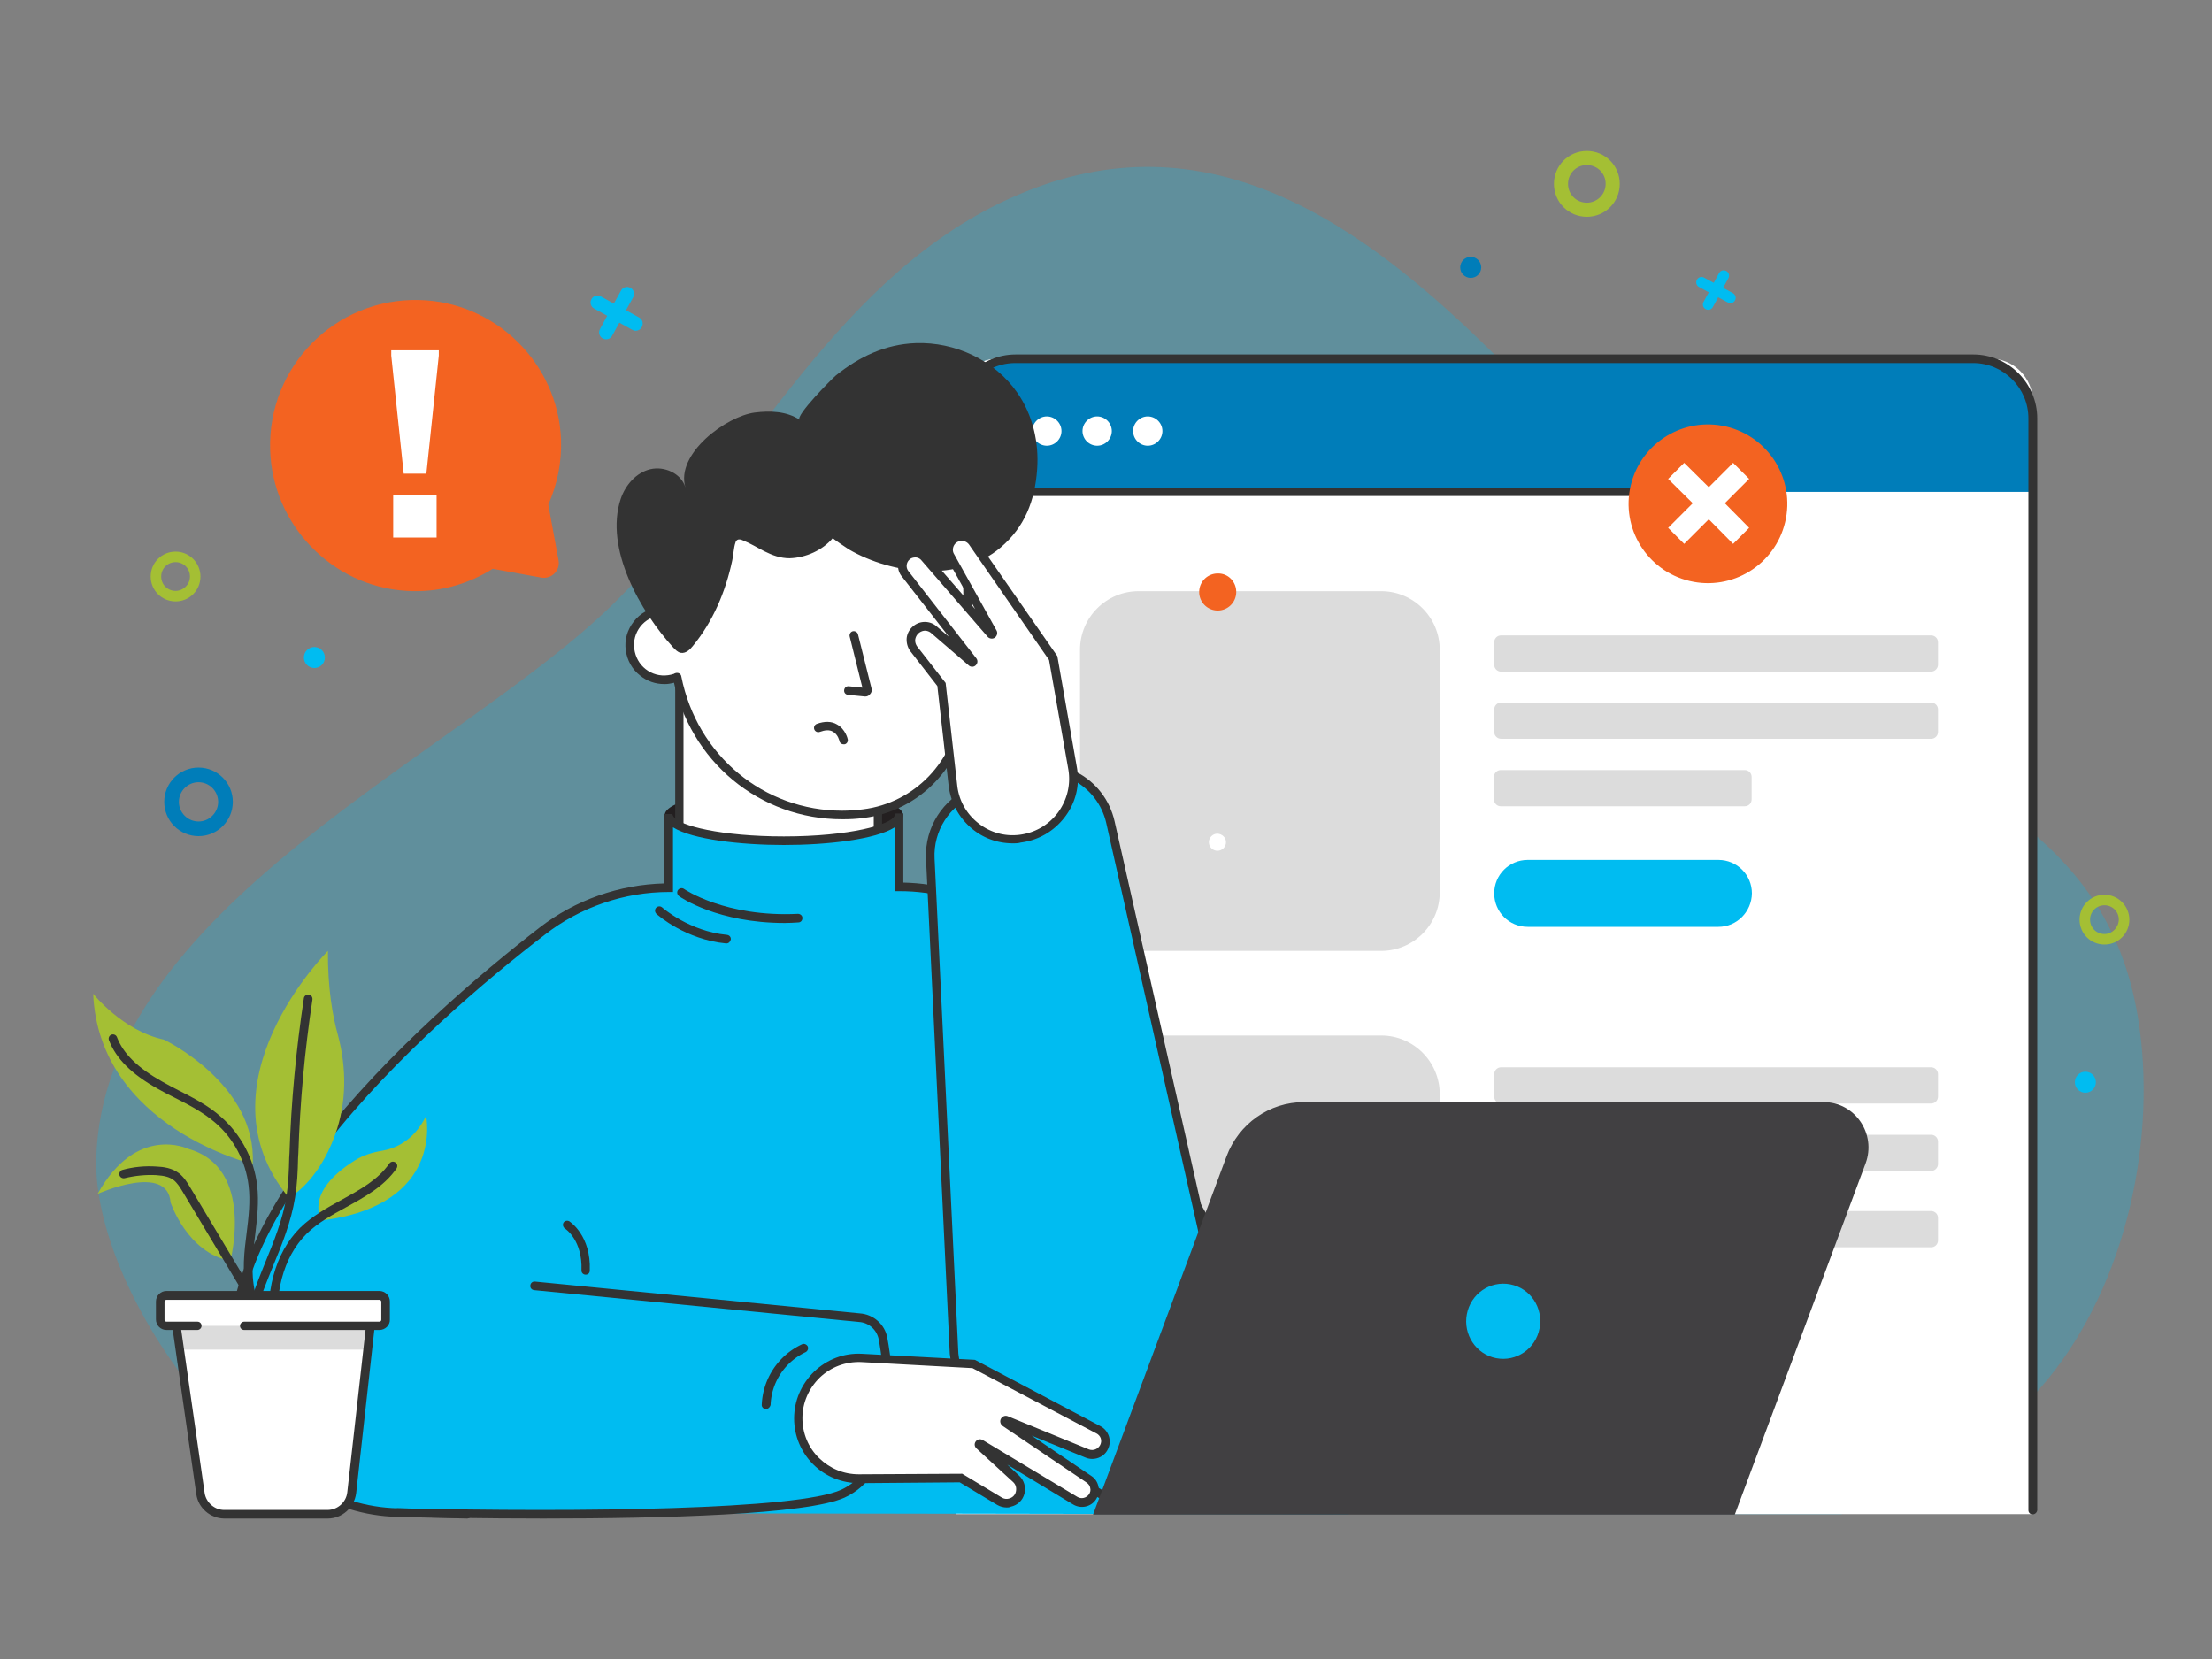 <svg version="1.1" id="Layer_1" xmlns="http://www.w3.org/2000/svg" x="0" y="0" width="800" height="600" style="enable-background:new 0 0 800 600" xml:space="preserve"><rect width="100%" height="100%" fill="#808080" stroke="none"/><style>.st1{fill:#fff}.st2{fill:#007db9}.st3{fill:#dcdcdc}.st4{fill:#00bcf1}.st5{fill:#333}.st6{fill:#f36321}.st8{fill:#a4bf34}</style><path d="M737.9 303.6c-14.5-13-32.7-23.7-53.2-35C586.8 214.7 499 6.5 361.5 73.5c-61.5 30-92.2 98-139.3 144.5-55.7 55-185.3 110.2-187.4 201.3-1.1 47.9 55.8 128 107.5 128.1l523.6.3c22.1-9.8 44.6-19.8 62.5-36 33.8-30.6 49.2-82 46.6-127.4-2.2-37.8-15.8-61.6-37.1-80.7z" style="opacity:.25;fill:#00bcf1"/><path class="st1" d="M719.8 129.7H361c-8.5 0-15.3 6.9-15.3 15.3v402.6h389.5V145c-.1-8.4-6.9-15.3-15.4-15.3z"/><path class="st2" d="M345.6 153.4v24.5h389.5v-24.5c0-13.1-10.6-23.7-23.7-23.7H369.3c-13.1 0-23.7 10.6-23.7 23.7z"/><path class="st3" d="M698.4 242.9H542.9c-1.4 0-2.5-1.1-2.5-2.5v-8.1c0-1.4 1.1-2.5 2.5-2.5h155.5c1.4 0 2.5 1.1 2.5 2.5v8.1c0 1.3-1.1 2.5-2.5 2.5zM698.4 267.2H542.9c-1.4 0-2.5-1.1-2.5-2.5v-8.1c0-1.4 1.1-2.5 2.5-2.5h155.5c1.4 0 2.5 1.1 2.5 2.5v8.1c0 1.4-1.1 2.5-2.5 2.5zM631 291.6h-88.2c-1.4 0-2.5-1.1-2.5-2.5V281c0-1.4 1.1-2.5 2.5-2.5H631c1.4 0 2.5 1.1 2.5 2.5v8.1c0 1.4-1.1 2.5-2.5 2.5z"/><path class="st4" d="M621.5 335.2h-69c-6.7 0-12.1-5.4-12.1-12.1 0-6.7 5.4-12.1 12.1-12.1h69c6.7 0 12.1 5.4 12.1 12.1-.1 6.7-5.5 12.1-12.1 12.1z"/><path class="st3" d="M698.4 399.1H542.9c-1.4 0-2.5-1.1-2.5-2.5v-8.1c0-1.4 1.1-2.5 2.5-2.5h155.5c1.4 0 2.5 1.1 2.5 2.5v8.1c0 1.4-1.1 2.5-2.5 2.5zM698.4 423.5H542.9c-1.4 0-2.5-1.1-2.5-2.5v-8.1c0-1.4 1.1-2.5 2.5-2.5h155.5c1.4 0 2.5 1.1 2.5 2.5v8.1c0 1.3-1.1 2.5-2.5 2.5zM698.4 451.1H542.9c-1.4 0-2.5-1.1-2.5-2.5v-8.1c0-1.4 1.1-2.5 2.5-2.5h155.5c1.4 0 2.5 1.1 2.5 2.5v8.1c0 1.4-1.1 2.5-2.5 2.5z"/><path class="st4" d="M621.5 491.4h-69c-6.7 0-12.1-5.4-12.1-12.1 0-6.7 5.4-12.1 12.1-12.1h69c6.7 0 12.1 5.4 12.1 12.1-.1 6.7-5.5 12.1-12.1 12.1z"/><path class="st3" d="M499.5 343.9h-87.7c-11.7 0-21.2-9.5-21.2-21.2V235c0-11.7 9.5-21.2 21.2-21.2h87.7c11.7 0 21.2 9.5 21.2 21.2v87.7c0 11.7-9.5 21.2-21.2 21.2zM499.5 504.6h-87.7c-11.7 0-21.2-9.5-21.2-21.2v-87.7c0-11.7 9.5-21.2 21.2-21.2h87.7c11.7 0 21.2 9.5 21.2 21.2v87.7c0 11.7-9.5 21.2-21.2 21.2z"/><path class="st5" d="M735.1 547.7c-.9 0-1.5-.7-1.5-1.5V151.3c0-11-9-20-20-20H367.2c-11 0-20 9-20 20v114.8c0 .9-.7 1.5-1.5 1.5-.9 0-1.5-.7-1.5-1.5V151.3c0-12.7 10.4-23.1 23.1-23.1h346.4c12.7 0 23.1 10.4 23.1 23.1v394.9c-.1.8-.8 1.5-1.7 1.5z"/><path class="st5" d="M613.1 179.4H345.6c-.9 0-1.5-.7-1.5-1.5s.7-1.5 1.5-1.5h267.5c.9 0 1.5.7 1.5 1.5s-.6 1.5-1.5 1.5z"/><path class="st1" d="M383.9 155.9c0 2.9-2.4 5.3-5.3 5.3s-5.3-2.4-5.3-5.3 2.4-5.3 5.3-5.3 5.3 2.4 5.3 5.3zM402.1 155.9c0 2.9-2.4 5.3-5.3 5.3s-5.3-2.4-5.3-5.3 2.4-5.3 5.3-5.3 5.3 2.4 5.3 5.3zM420.4 155.9c0 2.9-2.4 5.3-5.3 5.3s-5.3-2.4-5.3-5.3 2.4-5.3 5.3-5.3 5.3 2.4 5.3 5.3z"/><g id="XMLID_367_"><g id="XMLID_368_"><path id="XMLID_369_" class="st6" d="m202 202.6-3.7-20.1c3.2-7.2 4.9-15.2 4.6-23.6-1.1-27.6-23.8-49.8-51.4-50.4-30.2-.7-54.7 24-53.8 54.2.8 27.1 22.4 49.4 49.4 51 11.5.7 22.2-2.4 31.1-8l17.6 3.2c3.7.6 6.9-2.6 6.2-6.3z"/></g></g><ellipse cx="283.5" cy="294.8" rx="43.1" ry="9.3" style="fill:#231f20"/><path class="st1" d="M252.6 231.8c.8 6.8-4 13.1-10.9 13.9-6.8.8-13.1-4-13.9-10.9-.8-6.8 4-13.1 10.9-13.9 6.9-.8 13.1 4.1 13.9 10.9z"/><path class="st5" d="M240.2 247.4c-3.1 0-6.1-1-8.6-3-3-2.3-4.8-5.6-5.3-9.3-.5-3.7.6-7.4 2.9-10.3 2.3-3 5.6-4.8 9.3-5.3 3.7-.5 7.4.6 10.3 2.9 3 2.3 4.8 5.6 5.3 9.3.5 3.7-.6 7.4-2.9 10.3-2.3 3-5.6 4.8-9.3 5.3-.5.1-1.1.1-1.7.1zm.1-25c-.5 0-.9 0-1.4.1-2.9.4-5.5 1.8-7.3 4.1-1.8 2.3-2.6 5.2-2.2 8.1.4 2.9 1.8 5.5 4.1 7.3 2.3 1.8 5.2 2.6 8.1 2.2 2.9-.4 5.5-1.8 7.3-4.1 1.8-2.3 2.6-5.2 2.2-8.1-.4-2.9-1.8-5.5-4.1-7.3-2-1.5-4.3-2.3-6.7-2.3z"/><path class="st1" d="M245.7 247.1v70.6c0 3.9 1.8 7.4 4.8 9.5l49.7 33.5 14.2-29.8c2.1-4.4 3.2-9.4 3.2-14.4v-28l-71.9-41.4z"/><path class="st5" d="m300.9 363-51.2-34.5c-3.4-2.3-5.5-6.3-5.5-10.7v-70.6c0-.9.7-1.5 1.5-1.5s1.5.7 1.5 1.5v70.6c0 3.3 1.6 6.5 4.1 8.2l48.2 32.5 13.4-28.2c2-4.2 3.1-8.9 3.1-13.7v-28c0-.9.7-1.5 1.5-1.5.9 0 1.5.7 1.5 1.5v28c0 5.2-1.2 10.4-3.4 15L300.9 363z"/><path class="st1" d="M312.3 294.3c-31.2 3.9-60.3-16.7-67-47.5l-13.8-63.1s103.9-40.9 113.2-14c7.5 21.5 6.2 59.3 3.9 86.8-1.7 19.6-16.8 35.4-36.3 37.8z"/><path class="st5" d="M304.6 296.3c-29.7 0-55.3-20.8-61.2-51.1-.2-.8.4-1.7 1.2-1.8.8-.2 1.7.4 1.8 1.2 5.7 28.8 30 48.6 58.2 48.6 2.5 0 5-.2 7.5-.5 18.7-2.3 33.3-17.6 34.9-36.3 1.3-15.5 1.8-37.9 1.1-54.5 0-.9.6-1.6 1.5-1.6s1.6.6 1.6 1.5c.7 16.7.2 39.2-1.1 54.8-1.7 20.2-17.5 36.7-37.6 39.2-2.7.4-5.3.5-7.9.5z"/><path class="st5" d="M276.5 199.4c-2.6-1.3-5.1-2.9-7.9-4-.6-.3-1.4-.5-2-.1-.3.2-.5.5-.6.9-.7 2-.7 4.5-1.2 6.6-2.4 11.2-6.9 21.9-14.2 30.8-1.1 1.4-2.6 2.8-4.4 2.5-1.1-.2-1.9-1.1-2.7-1.9-11.8-12.9-25-35.8-19-53.8 1.7-5 5.6-9.5 10.7-10.7 5.1-1.2 11.2 1.5 12.7 6.6-3.7-12.2 14.8-25.8 25.1-27.1 5.5-.7 11.5-.5 16.2 2.6-1.7-1.3 11.5-14.7 13.2-16.1 8.4-6.7 17.8-11.2 28.8-11.6 14.2-.5 28.6 6.2 36.7 17.9 5.6 8 7.9 18 7.2 27.7-.8 11.4-4.5 20.9-13.2 28.3-14.9 12.7-39.1 9.9-54.9.7-.5-.3-6-4-5.8-4.1-3.7 4.4-9.7 7.1-15.6 7.3-3.4 0-6.3-1.1-9.1-2.5z"/><path class="st4" d="M513.8 484.4c-6.7-6.5-13.2-13-20.4-19-6.7-5.7-13.7-11-20.6-16.6-10.2-8.3-20-17.2-27.8-27.7l-2.2 8.9-5.1 13.5-50.7-86.9c-12.7-22.3-36.3-36-62-35.9v-25h-.2c-2 4.7-19.8 8.4-41.4 8.4-21.3 0-38.9-3.6-41.3-8.1h-.3v25c-16.6 0-32.7 5.6-45.8 15.7-43.2 33.5-135 114-106.2 175.8 9.7 20.9 31 34.1 54.1 34.6l343.8.6s16.6-17.2 31.1-58.4c-1.7-1.6-3.4-3.2-5-4.9z"/><path class="st5" d="m168.9 549.2-25.1-.6c-23.9-.5-45.7-14.5-55.5-35.5-29.3-63.1 65-145.2 106.8-177.6 12.9-10 28.9-15.6 45.2-16v-25.1h2.8l.4.8c1.9 3.5 17.7 7.3 40 7.3 24 0 38.7-4.3 40-7.4l.4-.9h2.8v25c25.5.5 49.1 14.4 61.8 36.7l51.7 89.9c.4.7.2 1.7-.6 2.1-.7.4-1.7.2-2.1-.6l-51.7-89.9c-12.3-21.7-35.5-35.1-60.4-35.1h-1.8v-23.1c-6.9 4.4-24.4 6.4-40.1 6.4-15.5 0-33.2-2-40.1-6.4v23.4h-1.5c-16.1 0-32.1 5.5-44.8 15.4-41.4 31.8-134.3 112.7-105.9 173.8 9.3 20 30 33.2 52.7 33.7l25.1.6c.9 0 1.5.7 1.5 1.6 0 .8-.7 1.5-1.6 1.5z"/><path class="st5" d="M283.8 333.8c-24.2 0-37.6-9.2-38.2-9.7-.7-.5-.9-1.5-.4-2.2.5-.7 1.5-.9 2.2-.4.1.1 15 10.3 41.2 9 .8 0 1.6.6 1.6 1.5s-.6 1.6-1.5 1.6c-1.6.1-3.3.2-4.9.2zM262.7 341.2h-.1c-14.7-1.4-24.8-10.3-25.2-10.7-.6-.6-.7-1.5-.1-2.2.6-.6 1.5-.7 2.2-.1.1.1 9.8 8.6 23.4 9.9.9.1 1.5.8 1.4 1.7-.2.8-.8 1.4-1.6 1.4zM211.8 461c-.9 0-1.6-.8-1.5-1.6.4-10.8-5.7-14.9-6-15.1-.7-.5-.9-1.4-.5-2.1s1.4-.9 2.1-.5c.3.2 7.9 5.2 7.4 17.8 0 .9-.6 1.5-1.5 1.5zM196.5 549.2c-22 0-41.7-.4-52.7-.6-.9 0-1.5-.7-1.5-1.6 0-.9.7-1.5 1.6-1.5 67.1 1.5 144.5.5 160.3-6.7 20.9-9.6 15-47 13.6-54.4-.7-3.5-3.6-6.1-7.2-6.3l-117.4-11.5c-.9-.1-1.5-.8-1.4-1.7.1-.9.8-1.5 1.7-1.4L310.9 475c4.9.3 9.1 3.9 10 8.8 1.2 6.4 2.9 18.9 1.2 31.1-1.9 13.5-7.5 22.5-16.6 26.7-13.6 6.2-65.8 7.6-109 7.6z"/><path class="st4" d="m345 489.5-8.6-179.1c-.5-10.6 5.7-20.4 15.6-24.4l15.8-6.4c14.3-5.8 30.4 2.6 33.8 17.7l38.8 172.4-37.1 73.8-55.3-32.9-3-21.1z"/><path class="st5" d="m403.9 545.6-57.3-34-3.1-22-8.6-179.1c-.5-11.2 6.1-21.6 16.5-25.9l15.8-6.4c7.2-2.9 15.4-2.5 22.3 1.1s11.9 10.1 13.6 17.7l39 172.9-.2.5-38 75.2zm-54.4-35.9 53.2 31.6 36.1-71.8-38.7-171.8c-1.5-6.7-5.9-12.4-12-15.6-6.1-3.2-13.3-3.5-19.7-.9l-15.8 6.4c-9.2 3.7-15.1 12.9-14.6 22.9l8.6 179 2.9 20.2z"/><path class="st1" d="m387.9 278.1-7.1-40.1-29.1-41.9c-1.5-2.1-4.3-2.7-6.5-1.3-2.1 1.4-2.8 4.1-1.6 6.3l15.4 27.7c.3.5-.4.9-.7.5l-24-27.7c-1.7-1.9-4.6-2.1-6.5-.4-1.8 1.6-2 4.3-.5 6.2l24.6 31.6c.2.3-.2.7-.5.5l-13.7-11.8c-3.1-2.6-7.9-.7-8.3 3.3-.1 1.3.2 2.6 1 3.6l10 12.9 4.2 36.6c1.4 12 12.3 20.6 24.3 19.2 12.4-1.5 21-12.9 19-25.2z"/><path class="st5" d="M366.3 305c-5.2 0-10.3-1.7-14.4-5-4.9-3.9-8-9.5-8.8-15.7l-4.1-36.2-9.7-12.5c-1-1.3-1.5-3-1.4-4.7.2-2.4 1.8-4.5 4.1-5.5 2.3-.9 4.9-.5 6.7 1.1l4.5 3.8-17.1-21.9c-2-2.5-1.7-6.2.7-8.3a6.1 6.1 0 0 1 4.5-1.6c1.7.1 3.2.8 4.3 2.1l17.1 19.7-10.3-18.5c-1.6-2.9-.7-6.5 2.1-8.3 2.9-1.9 6.6-1.1 8.6 1.7l29.3 42.1 7.1 40.4c1.1 6.4-.5 12.7-4.4 17.8s-9.5 8.4-15.9 9.2c-1 .3-1.9.3-2.9.3zm-31.8-76.9c-.4 0-.9.1-1.3.3-1.2.5-2 1.6-2.2 2.9-.1.9.2 1.8.7 2.5L342 247l4.2 37.1c.6 5.4 3.3 10.2 7.6 13.6 4.3 3.4 9.6 4.9 15 4.2 5.5-.7 10.4-3.5 13.8-8 3.3-4.5 4.7-10 3.8-15.5l-7-39.7-28.9-41.7c-1-1.4-2.9-1.8-4.4-.9-1.4.9-1.9 2.8-1.1 4.2l15.4 27.7c.5.9.2 2-.6 2.6-.8.6-2 .4-2.6-.3l-24-27.7c-.5-.6-1.3-1-2.1-1s-1.6.2-2.2.8c-1.2 1.1-1.3 2.9-.4 4.1l24.6 31.6c.6.8.5 1.8-.2 2.5s-1.8.7-2.5.1l-13.7-11.8c-.6-.5-1.4-.8-2.2-.8zM277 509.6s-.1 0 0 0c-.9 0-1.6-.8-1.5-1.6.4-9.4 6-17.8 14.5-21.8.8-.4 1.7 0 2.1.7.4.8 0 1.7-.7 2.1-7.5 3.5-12.4 10.9-12.7 19.1-.2.8-.9 1.5-1.7 1.5z"/><path class="st8" d="M573.9 54.6c-6.6 0-11.9 5.3-11.9 11.9s5.3 11.9 11.9 11.9c6.6 0 11.9-5.3 11.9-11.9s-5.3-11.9-11.9-11.9zm0 18.7c-3.8 0-6.8-3-6.8-6.8s3-6.8 6.8-6.8 6.8 3 6.8 6.8c0 3.7-3 6.8-6.8 6.8zM63.5 199.5c-5 0-9 4-9 9s4 9 9 9 9-4 9-9c0-4.9-4-9-9-9zm0 14.2c-2.9 0-5.2-2.3-5.2-5.2s2.3-5.2 5.2-5.2c2.9 0 5.2 2.3 5.2 5.2s-2.4 5.2-5.2 5.2zM761.1 323.6c-5 0-9 4-9 9s4 9 9 9 9-4 9-9c0-4.9-4-9-9-9zm0 14.2c-2.9 0-5.2-2.3-5.2-5.2 0-2.9 2.3-5.2 5.2-5.2 2.9 0 5.2 2.3 5.2 5.2-.1 2.9-2.4 5.2-5.2 5.2z"/><path class="st2" d="M71.8 277.6c-6.9 0-12.4 5.6-12.4 12.4 0 6.9 5.6 12.4 12.4 12.4 6.9 0 12.4-5.6 12.4-12.4 0-6.9-5.6-12.4-12.4-12.4zm0 19.5c-3.9 0-7.1-3.2-7.1-7.1 0-3.9 3.2-7.1 7.1-7.1 3.9 0 7.1 3.2 7.1 7.1 0 3.9-3.2 7.1-7.1 7.1zM535.7 96.7c0 2.1-1.7 3.8-3.8 3.8s-3.8-1.7-3.8-3.8c0-2.1 1.7-3.8 3.8-3.8s3.8 1.7 3.8 3.8z"/><circle class="st4" cx="113.7" cy="237.8" r="3.8"/><circle class="st4" cx="754.2" cy="391.4" r="3.8"/><path class="st4" d="m626.7 106-3.5-1.9 1.9-3.5c.5-.9.2-2.1-.8-2.6-.9-.5-2.1-.2-2.6.8l-1.9 3.5-3.5-1.9c-.9-.5-2.1-.2-2.6.8-.5.9-.2 2.1.8 2.6l3.5 1.9-1.9 3.5c-.5.9-.2 2.1.8 2.6.9.5 2.1.2 2.6-.8l1.9-3.5 3.5 1.9c.9.5 2.1.2 2.6-.8s.1-2.1-.8-2.6zM231.1 114.8l-4.7-2.6 2.6-4.7c.7-1.2.2-2.8-1-3.4-1.2-.7-2.8-.2-3.4 1l-2.6 4.7-4.7-2.6c-1.2-.7-2.8-.2-3.4 1-.7 1.2-.2 2.8 1 3.4l4.7 2.6-2.6 4.8c-.7 1.2-.2 2.8 1 3.4 1.2.7 2.8.2 3.4-1l2.6-4.7 4.7 2.6c1.2.7 2.8.2 3.4-1 .7-1.3.3-2.8-1-3.5z"/><path class="st1" d="M443.4 304.6c0 1.7-1.4 3.1-3.1 3.1-1.7 0-3.1-1.4-3.1-3.1 0-1.7 1.4-3.1 3.1-3.1 1.7.1 3.1 1.4 3.1 3.1z"/><path class="st6" d="M447.1 214.1a6.7 6.7 0 1 1-6.7-6.7c3.7-.1 6.7 2.9 6.7 6.7z"/><circle id="XMLID_00000012440016637503835060000002499153668901468838_" transform="rotate(-76.609 617.698 182.2)" class="st6" cx="617.7" cy="182.2" r="28.7"/><path class="st1" d="m632.6 190.9-8.8-8.9 8.8-8.8-5.8-5.8-8.8 8.8-8.9-8.8-5.8 5.8 8.9 8.8-8.9 8.9 5.8 5.8 8.9-8.9 8.8 8.9z"/><path class="st5" d="M313 251.9h-.2l-6.1-.6c-.9-.1-1.5-.8-1.4-1.7.1-.9.8-1.5 1.7-1.4l4.9.5-4.6-18.5c-.2-.8.3-1.7 1.1-1.9.8-.2 1.7.3 1.9 1.1l4.9 19.6c.2.7 0 1.5-.5 2-.4.6-1.1.9-1.7.9zm-.8-2.1zM305.1 269.2c-.7 0-1.4-.5-1.5-1.2 0 0-.5-2.4-2.4-3.4-1.2-.7-2.8-.6-4.7.1-.8.3-1.7-.1-2-.9-.3-.8.1-1.7.9-2 2.8-1 5.3-1 7.3.2 3.1 1.7 3.9 5.3 3.9 5.4.2.8-.4 1.7-1.2 1.8-.1-.1-.2 0-.3 0z"/><path class="st1" d="m311.5 491.2 40.6 2.2 45.1 23.8c2.3 1.2 3.2 4 2 6.3-1.1 2.2-3.7 3.3-6.1 2.3l-29.3-12c-.5-.2-.9.5-.4.8l30.4 20.5c2.1 1.4 2.7 4.3 1.2 6.4-1.4 2-4.1 2.5-6.1 1.3l-34.3-20.6c-.3-.2-.7.3-.4.5l13.3 12.2c3 2.7 1.7 7.7-2.3 8.6-1.3.3-2.6.1-3.7-.6l-14-8.4-36.9.3c-12.1.1-22-9.7-22-21.8.1-12.4 10.4-22.4 22.9-21.8z"/><path class="st5" d="M364.1 545.2c-1.2 0-2.3-.3-3.4-.9l-13.6-8.2-36.4.3c-6.2 0-12.2-2.4-16.6-6.8-4.4-4.4-6.9-10.3-6.9-16.6 0-6.4 2.6-12.4 7.2-16.9 4.7-4.5 10.8-6.8 17.2-6.5l41 2.2 45.4 24c3 1.6 4.2 5.3 2.7 8.3-1.4 3-5 4.3-8 3.1l-19.6-8 21.6 14.6c1.4.9 2.3 2.3 2.6 4 .3 1.6-.1 3.3-1 4.6-1.8 2.6-5.4 3.4-8.2 1.7l-23.8-14.4 4.3 4c1.8 1.7 2.5 4.2 1.9 6.5-.6 2.4-2.5 4.2-4.9 4.7-.6.3-1 .3-1.5.3zM348 533l14.3 8.6c.8.5 1.7.6 2.5.4 1.3-.3 2.3-1.2 2.6-2.5.3-1.3 0-2.6-1-3.5l-13.3-12.2c-.7-.7-.8-1.7-.2-2.5.6-.8 1.6-1 2.5-.5l34.3 20.6c1.4.8 3.1.4 4.1-.9.5-.7.7-1.5.5-2.3-.1-.8-.6-1.5-1.3-2l-30.4-20.5c-.8-.6-1.1-1.7-.6-2.6.5-.9 1.6-1.3 2.5-.9l29.3 12c1.6.6 3.3-.1 4.1-1.6.8-1.6.2-3.4-1.4-4.2l-44.8-23.6-40.3-2.2c-5.6-.2-10.9 1.8-14.9 5.6-4 3.9-6.3 9.1-6.3 14.7 0 5.4 2.1 10.6 6 14.4 3.9 3.8 8.9 5.9 14.4 5.9l37.4-.2zm5.7-9.4z"/><path d="M627.4 547.8H395.3l48.3-129.6c4.4-11.8 15.5-19.6 27.9-19.6h188.1c11.3 0 19.1 11.5 15.1 22.2l-47.3 127z" style="fill:#414042"/><path class="st4" d="M556.8 480.4c-1.4 7.4-8.4 12.2-15.7 10.8-7.3-1.4-12-8.6-10.6-15.9 1.4-7.4 8.4-12.2 15.7-10.8 7.3 1.4 12 8.5 10.6 15.9z"/><g id="XMLID_59_"><path id="XMLID_00000038373963381206545860000008852302927013021092_" class="st8" d="M91.4 421s-55.6-13.3-57.7-61.6c0 0 10.6 13.4 25.6 16.6 0 0 33.7 16.1 32.1 45z"/><path id="XMLID_00000003098843489140032690000011319313756003440013_" class="st8" d="M154.1 403.6s6.9 32.3-37.8 37.8c0 0-6.7-10 12-21.7 3-1.9 6.3-2.9 9.8-3.5 4.4-.7 11.5-3.4 16-12.6z"/><path id="XMLID_00000106850919188022794050000013948657022858651523_" class="st8" d="M118.6 343.9s-48.2 48.1-14.1 89.3c0 0 10.4-5.3 16.7-22.8 4.2-11.6 4.2-24.2 1-36.1-1.9-6.8-3.7-16.9-3.6-30.4z"/><path id="XMLID_00000096779385795548327710000000993821087689111453_" class="st8" d="M68.1 415.5s-18.7-9.1-32.8 16.3c0 0 25.3-11.4 26.4 3.1 0 0 6 18.2 21.6 21.1 0 0 9-33.7-15.2-40.5z"/><path class="st5" d="M88.9 492.7c-.8 0-1.5-.6-1.5-1.5-.6-12 4-23.3 8.4-34.3 3.2-7.8 6.5-15.9 7.8-24.2.7-4.6.9-9.4 1-14l.1-1.6c.6-18.7 2.4-37.6 5.2-56.1.1-.8.9-1.4 1.8-1.3.8.1 1.4.9 1.3 1.8-2.8 18.4-4.5 37.1-5.1 55.7l-.1 1.6c-.1 4.7-.3 9.6-1.1 14.4-1.4 8.6-4.7 16.9-8 24.8-4.5 11.1-8.8 21.6-8.2 32.9 0 1.1-.6 1.8-1.6 1.8.1 0 .1 0 0 0z"/><path class="st5" d="M99.3 485.4c-.8 0-1.4-.6-1.5-1.3-2.3-16.3 1.6-30.9 10.7-40 4.4-4.3 9.8-7.3 15.1-10.2 6.7-3.7 13.1-7.2 17.2-13.1.5-.7 1.4-.9 2.2-.4.7.5.9 1.4.4 2.2-4.5 6.5-11.5 10.3-18.2 14-5.1 2.8-10.4 5.7-14.4 9.7-8.4 8.4-12 22-9.8 37.3.1.8-.5 1.6-1.3 1.8-.2-.1-.3 0-.4 0zM92.7 474.7c-.6 0-1.1-.3-1.4-.9-3.7-7.4-3.4-16.1-2.7-22.9.2-1.7.4-3.3.6-5 .7-5.6 1.4-11.5.7-17.1-1-8.7-5.4-17.1-12.1-22.8-4.4-3.8-9.7-6.5-14.8-9.1-2-1-4-2-5.9-3.1-9.5-5.3-15.1-10.9-17.7-17.6-.3-.8.1-1.7.9-2 .8-.3 1.7.1 2 .9 2.3 6 7.5 11.1 16.4 16.1 1.9 1.1 3.9 2.1 5.8 3.1 5.3 2.7 10.8 5.5 15.4 9.6 7.2 6.3 12 15.3 13.1 24.8.7 6 0 12-.7 17.8-.2 1.6-.4 3.3-.6 4.9-.6 6.3-.9 14.5 2.4 21.2.4.8.1 1.7-.7 2.1h-.7z"/><path class="st5" d="M98.2 489.7c-.8 0-1.4-.6-1.5-1.4-.9-7.6-5.2-14.7-8.9-21L66 430.9c-.9-1.5-1.9-3.1-3.2-4.1-1.4-1.1-3.3-1.6-6.3-1.8-3.8-.2-7.7.2-11.4 1.1-.8.2-1.7-.3-1.9-1.1-.2-.8.3-1.7 1.1-1.9 4-1.1 8.2-1.5 12.4-1.2 2.4.1 5.5.5 8 2.4 1.8 1.4 3 3.3 4 5l21.8 36.4c3.9 6.5 8.3 13.9 9.3 22.2.1.8-.5 1.6-1.3 1.7-.2.1-.3.1-.3.1z"/><path id="XMLID_00000099630531962477392500000010914945100074516629_" class="st1" d="M118.5 547.7H81.2c-4.4 0-8-3.2-8.7-7.5l-9.9-68.7h72.2l-7.7 68.4c-.4 4.4-4.2 7.8-8.6 7.8z"/><path class="st3" d="m132.9 488.1 1.7-15.1H62.8l2.2 15.1z"/><path class="st5" d="M118.5 549.2H81.2c-5.1 0-9.5-3.8-10.2-8.8L60.9 470h75.7l-7.8 70.1c-.7 5.2-5.1 9.1-10.3 9.1zM64.4 473l9.6 66.9c.5 3.5 3.6 6.2 7.1 6.2h37.3c3.7 0 6.8-2.8 7.2-6.4l7.5-66.7H64.4z"/><path id="XMLID_61_" class="st1" d="M136.9 479.5H60.5c-1.5 0-2.6-1.2-2.6-2.6V471c0-1.5 1.2-2.6 2.6-2.6h76.4c1.5 0 2.6 1.2 2.6 2.6v5.8c0 1.5-1.2 2.7-2.6 2.7z"/><path class="st5" d="M137.2 481H88.3c-.9 0-1.5-.7-1.5-1.5s.7-1.5 1.5-1.5h48.9c.4 0 .7-.3.7-.7v-6.5c0-.4-.3-.7-.7-.7h-77c-.4 0-.7.3-.7.7v6.5c0 .4.3.7.7.7h11.2c.9 0 1.5.7 1.5 1.5s-.7 1.5-1.5 1.5H60.2c-2.1 0-3.8-1.7-3.8-3.8v-6.5c0-2.1 1.7-3.8 3.8-3.8h77c2.1 0 3.8 1.7 3.8 3.8v6.5c.1 2.1-1.7 3.8-3.8 3.8z"/></g><path class="st1" d="M141.5 128.6v-1.9h17.2v1.9l-4.5 42.7H146l-4.5-42.7zm.7 50.3h15.7v15.5h-15.7v-15.5z"/></svg>